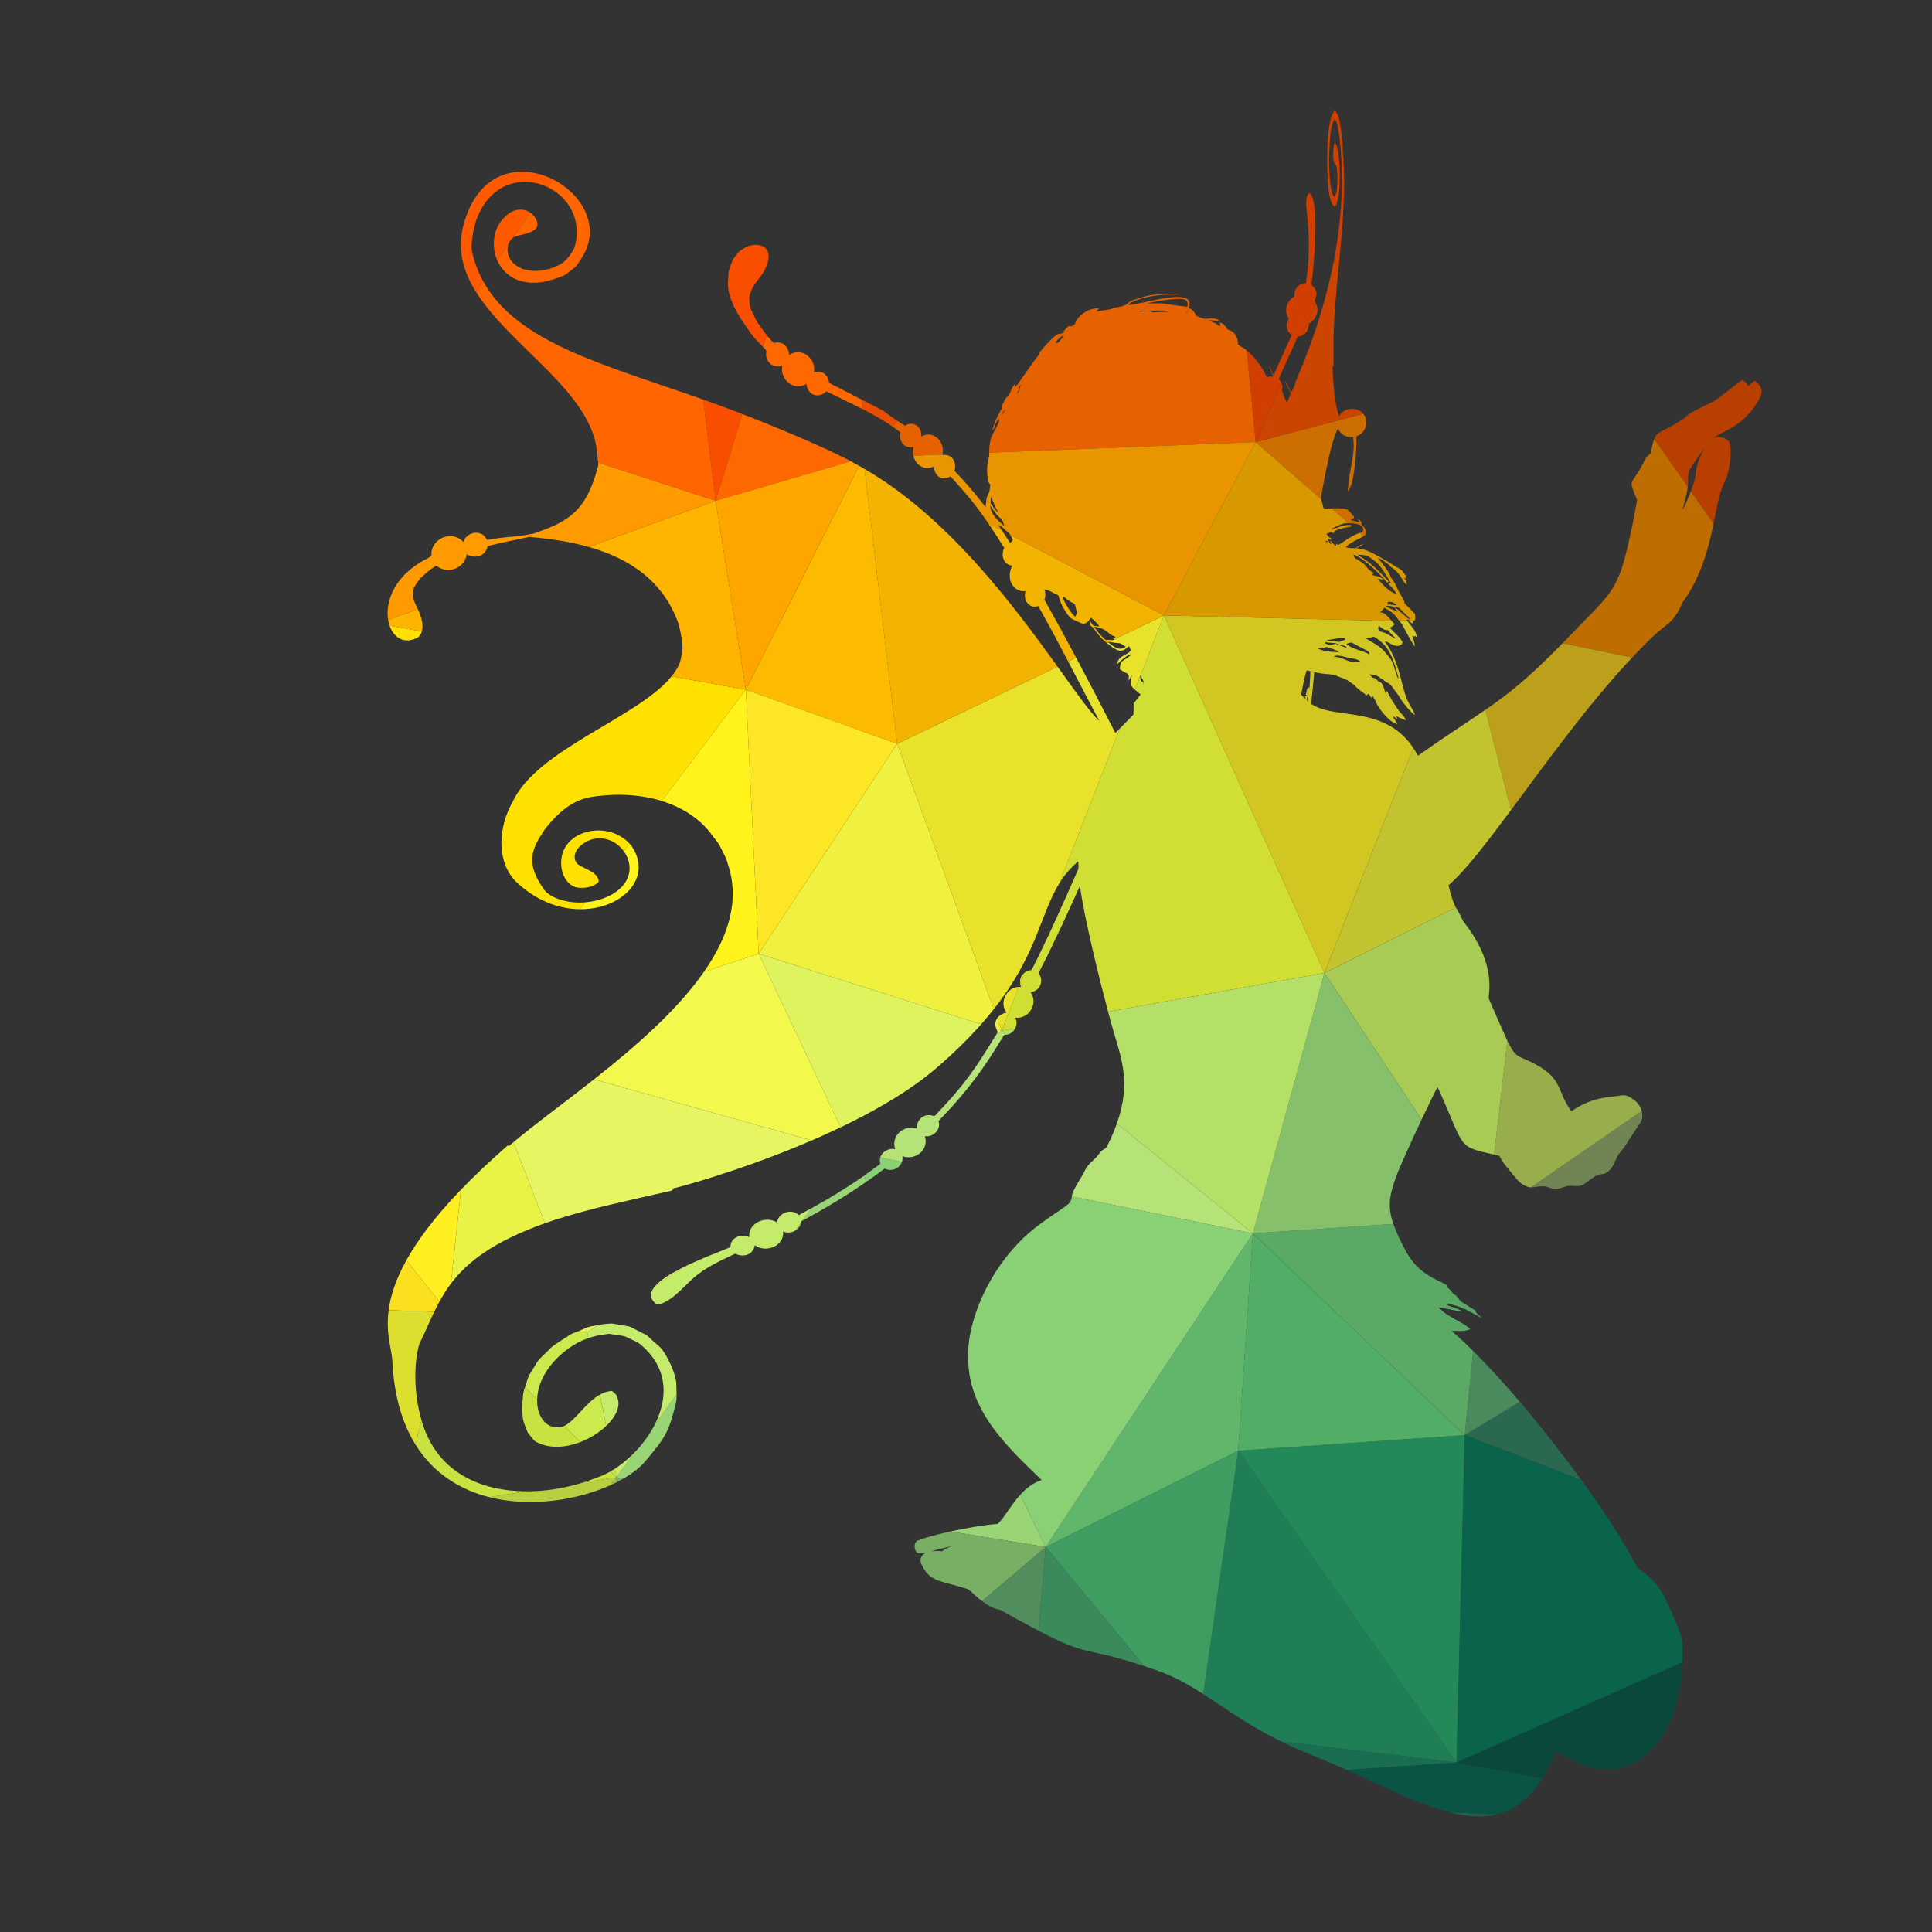 <?xml version="1.0" encoding="UTF-8"?>
<svg version="1.1" viewBox="0 0 800 800" xmlns="http://www.w3.org/2000/svg">
<rect x="0" y="0" width="800" height="800" fill="#333333" stroke="none"/>
<defs>
<clipPath id="a">
<path d="m0 600h600v-600h-600z"/>
</clipPath>
</defs>
<g transform="matrix(1.333 0 0 -1.333 0 800)">
<g clip-path="url(#a)">
<g transform="translate(418.3 50.354)">
<path d="m0 0c2.438-1.088 5.333-2.403 8.844-4.03 8.712-4.084 16.407-7.406 23.229-9.128l14.469-0.697c5.459 1.282 10.173 4.762 14.272 11.25l-26.684 4.923z" fill="#0a5445"/>
</g>
<g transform="translate(464.85 36.499)">
<path d="M 0,0 -14.469,0.697 C -9.132,-0.65 -4.331,-1.017 0,0" fill="#24604e"/>
</g>
<g transform="translate(524.73 454)">
<path d="m0 0c1.376 2.384 3.077 4.621 4.71 6.825-3.306-5.974-2.272-7.473-3.155-10.26-0.192-0.635-0.586-1.774-1.055-3.022l7.054-10.064c0.805 3.93 1.382 7.317 2.169 9.702 0.604 2.171 1.869 4.123 2.383 6.339 0.542 2.226 1.56 8.659-0.268 10.002-1.186 0.838-2.903 1.214-4.28 0.582 3.048 2.259 9.342 3.541 14.024 11.775 1.416 2.283 1.27 4.375-1.286 5.953-0.694-0.476-1.337-1.013-1.952-1.617-0.365 0.8-1.075 1.254-1.69 1.946-1.493-0.705-7.457-5.918-9.308-6.802-7.525-3.658-7.055-3.49-8.912-5.135-6.634-4.539-8.19-3.656-9.3-6.469l10.415-14.855c0.267 2.274-0.128 2.894 0.451 5.1" fill="#b93f00"/>
</g>
<g transform="translate(513.88 402.84)">
<path d="m0 0c3.782 3.642 5.93 3.552 8.75 10.114 5.882 8.106 8.165 17.25 9.657 24.53l-7.053 10.064c-0.886-2.358-2.037-5.109-2.593-5.61 0.163 0.61 0.336 1.226 0.51 1.819 0.69 2.421 0.996 3.996 1.131 5.147l-10.415 14.856c-0.378-0.956-0.705-2.338-1.162-4.507-1.152-0.784-1.778-2.004-2.377-3.19-3.647-7.137-4.738-4.083-1.785-11.16-0.447-3.294-3.468-18.623-5.421-23.065-2.757-6.897-6.024-9.297-14.886-18.556-0.985-1.03-1.932-2.01-2.846-2.946l21.603-4.449c2.28 2.428 4.579 4.757 6.887 6.953" fill="#be6e00"/>
</g>
<g transform="translate(479.42 231.64)">
<path d="m0 0c1.163 0.062 2.193-0.709 3.362-0.793 1.774-0.207 3.328 0.989 5.058 0.956 1.376-0.04 2.891-0.358 4.15 0.464 1.813 1.181 3.463 2.994 5.729 3.172 2.025 0.191 3.346 2.305 4.099 4.19 1.254 3.127 0.785 0.872 4.527 6.909 2.646 4.257 3.244 4.526 3.709 6.003 0.19 0.808 0.158 1.658-0.063 2.482l-34.434-23.711c1.295-0.035 2.569 0.42 3.863 0.328" fill="#708454"/>
</g>
<g transform="translate(455 154.36)">
<path d="m0 0 36.22-13.943c-5.151 7.049-11.858 15.773-19.102 24.282z" fill="#2a6850"/>
</g>
<g transform="translate(460.16 190.64)">
<path d="m0 0c-0.288 0.545-0.436 0.854-1.334 1.53l-0.064-0.642c0.452-0.274 0.916-0.568 1.398-0.888" fill="#4a8a5c"/>
</g>
<g transform="translate(472.12 164.69)">
<path d="m0 0c-4.693 5.514-9.611 10.935-14.476 15.752l-2.642-26.091z" fill="#4a8a5c"/>
</g>
<g transform="translate(465.78 241.1)">
<path d="m0 0c0.716-1.616 1.868-2.976 2.975-4.296 1.903-2.266 3.347-4.822 6.384-5.465 0.139-0.016 0.278-0.023 0.416-0.027l34.435 23.711c-0.351 1.309-1.181 2.549-2.376 3.442-2.842 2.11-3.212 1.394-6.49 1.074-4.369-0.425-8.296-1.342-12.99-4.576-5.112 6.921-2.013 10.83-14.589 16.224-2.452 1.049-3.252 1.42-5.297 5.655l-4.126-35.358c0.523-0.12 1.073-0.246 1.658-0.384" fill="#98ae4c"/>
</g>
<g transform="translate(479.12 47.749)">
<path d="m0 0c1.492 2.363 2.905 5.12 4.241 8.32 6.333-3.832 13.226-6.965 20.408-5.017 8.403 2.282 17.767 11.513 18.808 31.886 0.016 0.302 0.029 0.592 0.043 0.874l-70.184-31.139z" fill="#0a483c"/>
</g>
<g transform="translate(452.43 52.673)">
<path d="m0 0 70.184 31.14c0.364 7.94-0.402 8.597-3.401 15.534-2.404 5.566-4.139 9.28-8.793 12.447-3.038 2.07-0.621 0.805-10.708 16.425-1.684 2.61-4.66 6.937-8.499 12.193l-36.219 13.944z" fill="#0a634b"/>
</g>
<g transform="translate(506.99 395.89)">
<path d="m0 0-21.604 4.448c-10.532-10.787-16.516-15.556-23.994-20.703l8.001-31.089c10.859 14.618 23.904 32.77 37.597 47.344" fill="#bca01c"/>
</g>
<g transform="translate(397.86 59.253)">
<path d="m0 0c0.301-0.145 0.6-0.292 0.904-0.436 6.806-3.297 8.195-3.4 19.542-8.462l34.13 2.318z" fill="#196d51"/>
</g>
<g transform="translate(441.61 252.37)">
<path d="m0 0c2.305 4.896 4.345 9.085 4.952 10.118 8.807-19.332 5.746-18.297 17.564-21.004l4.126 35.359c-0.876 1.816-1.982 4.342-3.542 7.938-2.428 5.616-2.372 5.001-2.199 6.422 1.494 12.341-7.647 21.918-8.195 23.172-0.912 2.09-1.495 2.852-2.055 3.862l-40.84-20.327z" fill="#a7cb55"/>
</g>
<g transform="translate(410.39 445.09)">
<path d="m0 0c-0.114 0.696 0.074 1.273 0.532 3.731 0.766 4.095 2.668 14.601 4.733 18.248 0.665-1.84 2.713-3.004 4.67-2.635 0.856-5.617-1.494-10.982-1.611-16.833 1.997 1.55 2.758 13.135 2.635 17.012 2.495 0.811 3.91 3.955 2.618 6.283-0.13 0.261-0.29 0.497-0.47 0.713l-33.444-8.792z" fill="#cd6f00"/>
</g>
<g transform="translate(419.64 437.03)">
<path d="m 0,0 0.168,-0.146 0.104,0.125 C 0.179,-0.011 0.091,-0.007 0,0" fill="#cd6f00"/>
</g>
<g transform="translate(423.14 436.55)">
<path d="m0 0c0.492-0.503 0.536-1.656-0.353-1.796-0.129-0.041-0.257-0.085-0.386-0.13l1.183-1.032c0.091 0.054 0.168 0.102 0.226 0.144 1.063 1.035 0.191 2.724-0.895 3.485-5e-3 0.213 0 0.414 0.017 0.598-0.408 0.84-0.732 0.89-1.124 0.969 0.212-0.308 0.375-0.549 0.453-0.672l-0.051-0.123c-0.894 0.056-1.712 0.442-2.64 0.571 0.409 0.235 0.717 0.453 1.057 0.71-0.039 0.162-0.066 0.285-0.111 0.459l0.079 0.017-0.102 0.078-0.016 0.045-0.034-0.012c-0.09 0.057-0.185 0.124-0.269 0.18-0.448 0.827-1.14 1.455-1.925 1.98l-0.178-0.034c-1.145 0.353-3.13 0.316-4.388 0.235l5.247-4.573c1.647-4e-3 3.731-0.321 4.21-1.099" fill="#cd6f00"/>
</g>
<g transform="translate(406.58 499.52)">
<path d="m0 0c0.265 0.263 4.115 2.694 2.156 6.483l-4.357-10.072c1.377 0.609 2.298 2.06 2.201 3.589" fill="#cb4500"/>
</g>
<g transform="translate(423.5 471.61)">
<path d="m0 0c-1.882 2.251-6.19 1.992-7.519-0.73-1.398 3.1-1.98 12.05-2.037 15.194 0.376 0.688 0.353 0.174 0.281 4.224-0.178 10.768 1.21 22.045 2.241 33.563l-2.197-5.079c-4.072-20.81-11.527-35.991-11.826-37.35-0.28-1.075-0.693-2.255-1.386-3.122-0.617 1.084-1.031 2.304-1.786 3.317l-0.117-0.067c0.565-1.236 1.342-2.395 1.795-3.659-0.263-0.939-0.732-1.768-1.151-2.719-0.823 1.063-1.081 2.405-1.617 3.625 0.248 0.814 0.182 1.681-0.15 2.445l-7.975-18.434z" fill="#cb4500"/>
</g>
<g transform="translate(384.64 149.51)">
<path d="m0 0-10.87-75.598c7.18-4.575 14.481-10.013 24.083-14.663l54.576-6.58z" fill="#207e56"/>
</g>
<g transform="translate(452.43 52.673)">
<path d="m0 0 2.564 101.68-70.353-4.842z" fill="#238959"/>
</g>
<g transform="translate(452.26 318.24)">
<path d="m0 0c-0.647 1.166-1.263 2.661-2.315 6.912 4.972 4.208 11.648 12.89 19.453 23.397l-8.001 31.088c-5.424-3.733-11.633-7.666-20.934-14.24-0.454 0.855-0.931 1.646-1.424 2.386l-27.62-69.87z" fill="#c1c32f"/>
</g>
<g transform="translate(398.03 481.25)">
<path d="m0 0c-0.184 0.424-0.448 0.816-0.791 1.147 1.847 4.448 4.012 8.806 5.885 13.23 0.447 0.02 0.869 0.128 1.256 0.3l4.357 10.072c-0.121 0.236-0.264 0.476-0.433 0.722 0.315 0.839 1.707 2.764-0.951 4.979 0.661 4.207 2.842 26.797-0.66 28.474-2.747-2.612 1.679-9.767-1.022-27.999-2.15 0.095-3.889-1.975-3.531-4.078-1.629-0.917-2.652-2.596-2.607-4.285-0.101-1.018 0.436-1.908 0.816-2.781-1.263-1.527-0.704-3.899 0.908-4.911-1.831-4.19-3.85-8.313-5.584-12.542-0.604 0.811-0.794 1.851-1.259 2.757l-0.128-0.055c0.38-1.119 0.75-2.127 1.28-3.077-0.654-0.039-1.352 0.027-2.002-0.218-2.052 4.292-4.627 6.948-6.285 8.303l2.775-28.471z" fill="#d03e00"/>
</g>
<g transform="translate(417.34 550.59)">
<path d="m0 0c-0.42 6.881-0.878 14.182-2.77 15.188-2.427-2.539-2.383-14.981-2.27-18.494 0.129-2.573 0.234-10.08 2.338-11.412 2.434 2.926 1.689 19.054-0.023 19.983-0.52-1.824-0.621-3.714-0.379-5.556 0.06-0.889 1.001-1.365 1.017-2.22 0.207-1.661 0.582-8.313-0.884-9.024-1.175 1.718-1.32 5.802-1.41 8.173l-0.022 5e-3c-0.106 2.988-0.179 13.623 1.645 15.872 1.052-1.147 1.03-2.893 1.342-4.348 1.911-14.149 0.688-27.992-1.656-39.972l2.197 5.079c0.788 8.809 1.367 17.758 0.875 26.726" fill="#d03e00"/>
</g>
<g transform="translate(407.07 391.67)">
<path d="m0 0c6e-3 -0.877-0.33-5.79-0.347-5.946 6e-3 0.346-0.016 0.643-0.039 0.984-1.017-0.391-0.615-1.499-1.062-2.282 0.129-0.151 0.223-0.257 0.43-0.476l-0.715-0.134 0.262-0.637c-0.604 0.021-0.918 0.833-1.404 1.224 0.219 1.265 1.28 6.691 1.718 7.531 0.403-0.079 0.794-0.173 1.157-0.264m-0.934-9.169c-0.565 0.135 5e-3 0.93-0.022 1.388 0.117-0.123-0.022 0.01 0.134-0.146-0.089-0.402-0.146-0.816-0.112-1.242m5.919 16.694c1.298-0.38 2.607-0.862 3.893-1.421-0.167-0.067-0.368-0.163-0.48-0.212-2.137 0.117-4.314 0.178-6.177 1.185 0.94 0.179 1.891 0.063 2.764 0.448m-0.279 1.51c1.319-0.425 2.169-0.056 3.456-0.48 0.862-0.287 1.757-0.583 2.674-0.773 0 0 0.375-0.364 0.672-0.648-3.525 1.095-2.938 1.605-4.503 1.146-0.868-0.252-0.936-0.252-2.568 0.369 0.088 0.129 0.213 0.308 0.269 0.386m6.152 0.867c-0.582-0.369-1.241-0.609-1.823-0.822-1.331 0.269-2.73 0.023-3.994 0.52 3.686 0.627 5.739 1.136 5.817 0.302m1.958-1.001c4.286-2.428 3.951-1.902 5.472-3.077 0-0.19 5e-3 -0.391 0.011-0.593-2.371 1.309-5.483 1.544-7.066 3.256 0.47 0.229 0.979 0.324 1.583 0.414m4.576 1.505c0.752-0.017 1.556 0 2.295 0.307 4.665-2.623 5.863-6.461 7.35-11.624 0.291-0.985 0.291-0.846 0.269-1.523-1.309 2.423-0.856 4.449-3.105 7.089h5e-3c-1.946 2.277-1.868 2.568-6.925 5.471zm3.861 3.754c0.828-0.728 1.655-1.556 2.792-1.421 0.771-0.996 1.739-1.825 2.612-2.685-1.611 0.626-2.966 1.823-4.71 2.192-0.918 0.168-1.047 1.175-0.694 1.914m-13.996-9.566c0.754 0.413 1.655 0.207 2.482 0.084 4.056-1.108 4.459-0.605 5.88-1.796-5.124-0.213-3.032 0.677-8.362 1.712m-2.908-98.354 27.62 69.87c-9.051 13.546-24.457 8.623-31.762 13.737 0.325 3.178 0.728 6.568 0.985 9.868 1.543-0.358 2.847-0.559 4.094-0.631v-6e-3c0.739-0.052 1.489-0.145 2.16-0.235 0.626-0.32 1.298-0.56 1.948-0.795 3.009-1.073 1.923-0.95 4.419-2.439 0.016-0.128 0.021-0.134 0.034-0.246 1.175-1.12 2.348-1.851 3.552-2.876 0.24 0.197 0.408 0.326 0.665 0.515 0.325-0.498 0.604-0.896 0.928-1.343l0.342 0.65c0.24-0.454 0.492-0.917 0.812-1.343 0.155-1.332 4.284-7.172 6.925-7.396-0.548 0.973-1.186 1.555-1.393 2.428 0.682-0.503 1.101-0.699 1.393-0.851-0.168 0.348-0.253 0.526-0.436 0.908 1.544-0.806 2.248-1.064 3.026-1.316-0.481 1.31-1.314 1.868-2.109 2.848-0.923 1.416-1.975 2.786-2.752 4.308-0.482 0.76-0.498 1.42-1.354 2.103 0.101-0.873 0.157-1.08 0.245-1.769-1.05 2.222-0.732 4.024-2.696 4.689-0.414 0.459-0.884 1.119-1.622 1.002-0.039 0.061-0.045 0.066-0.079 0.117l0.012 0.011c-0.061 0.056-0.039 0.028-0.09 0.1l-0.011-0.01c-0.318 0.279-0.614 0.537-0.945 0.81 1.27 0.118 2.423-0.363 3.194-0.805 0.107-0.375 0.548-0.436 0.839-0.643 0.594-0.252 0.968-0.896 1.634-1.085 1.119-0.291 2.517-2.982 3.514-4.017 0.156-0.622 2.584-4.067 4.978-6.115-0.386 1.763-1.343 2.551-1.931 3.989-2.265 3.916-2.438 12.542-7.388 18.942 0.648-0.033 1.241-0.368 1.811-0.699 2.541-1.471 3.872-0.152 3.681 0.582-0.95 1.728-2.673 2.808-3.848 4.364 0.581 0.34 1.007 0.638 1.409 1.124-0.226 0.218-0.528 0.582-0.877 0.999l-70.772 1.737z" fill="#d2c622"/>
</g>
<g transform="translate(437.7 407.1)">
<path d="m0 0c0.415-0.246 0.723-0.424 1.125-0.648 0.034 0.201 0.077 0.44 0.112 0.636l-1.236 0.031c0-7e-3 0-0.012-1e-3 -0.019" fill="#d2c622"/>
</g>
<g transform="translate(435.74 405.96)">
<path d="m0 0c0-0.415 3.272-6.025 3.692-6.646 0.062 1.444-0.414 2.182-0.749 3.407 0.313-0.168 0.463-0.252 0.66-0.352l0.201 0.301 0.509-0.464c6e-3 1.097-0.397 1.628-0.985 2.635l-0.117 0.011c-0.439 0.854-1.098 1.534-1.663 2.277l-2.521 0.062c0.275-0.353 0.593-0.758 0.973-1.231" fill="#d2c622"/>
</g>
<g transform="translate(384.64 149.51)">
<path d="m0 0 70.353 4.842-65.795 62.662z" fill="#52ae66"/>
</g>
<g transform="translate(455 154.36)">
<path d="m0 0 2.642 26.091c-2.25 2.226-4.489 4.325-6.688 6.243 1.941 0.213 3.82-0.424 5.684 0.583-0.996 1.465-6.44 3.657-8.632 5.699-0.398 0.37-0.811 0.744-1.287 1.03 0.346-0.04 0.705-0.068 1.074-0.045 0.285-0.073 5.762-1.275 6.489-1.259-1.958 1.617-5.874 1.69-4.419 2.529 0.57-0.318 3.791-0.601 8.901-3.699l0.064 0.642c-0.132 0.1-0.281 0.208-0.451 0.327 0.034 0.134 0.078 0.325 0.112 0.459-0.693 0.369-1.263 0.75-1.935 1.197-2.663 1.796-2.395 1.119-3.727 2.909-0.38 0.503-0.413 0.571-0.973 0.929-1.275 0.817 0.057 0.279-2.383 2.36-0.022 0.157-0.084 0.459-0.118 0.627-0.336 0.191-0.754 0.425-1.124 0.615-0.033 0.022-0.151 0.079-0.19 0.101l0.012-0.011c-8.135 3.658-10.305 7.199-13.7 14.544-0.624 1.35-1.124 2.567-1.516 3.699l-43.63-2.908z" fill="#5aaa66"/>
</g>
<g transform="translate(389.2 217.02)">
<path d="m0 0 43.63 2.908c-1.836 5.301-1.258 8.665 0.665 14.193 0.908 2.646 4.784 11.183 8.11 18.25l-30.189 45.54z" fill="#86c06a"/>
</g>
<g transform="translate(411.76 432.15)">
<path d="m0 0c0.112-6e-3 0.46-0.039 0.745-0.061-0.123-0.124-0.241-0.247-0.342-0.358-0.156 0.156-0.33 0.324-0.514 0.503 0.089-0.067 0.055-0.044 0.111-0.084m19.177-13.04c0.18 0.196 0.258 0.268 0.448 0.453-7.055 7.479-8.05 6.92-9.577 8.24 1.085 0.034 2.137-0.095 3.133-0.391 3.166-2.266 3.389-2.014 7.104-8.369-0.258 0.067-0.431-0.118-0.772-0.28 1.008-1.001 2.037-1.907 2.484-3.155-2.551 0.929-4.017 2.775-5.868 4.783 1.146-0.196 1.437-0.235 1.974-0.308-1.107 0.996-1.856 0.974-3.524 1.421 0.157 0.425 0.202 0.582 0.258 0.783-2.405 1.181-1.757 2.418-4.684 3.861-0.351 0.212-0.72 0.447-1.09 0.693-0.157 0.352-0.307 0.705-0.448 1.052 3.094-0.94 8.61-6.226 10.562-8.783m0.068-6.814 0.023 0.638 0.189 0.28c0.962 0.117 1.896-0.258 2.596-1.046-0.929-0.158-1.835 0.475-2.808 0.128m3.591-0.962c1.074-0.963 1.991-2.103 3.144-3.01-5e-3 -0.257-0.011-0.492-0.022-0.716-0.839 1.141-1.466 1.253-2.864 2.607-0.884 0.85-1.114 0.94-1.667 1.181 0.491-0.649 0.491-0.644 1.017-1.315-0.279 0.117-3.591 1.516-3.793 1.784 0.962 0.139 1.891 0.151 2.681-0.419 0.514 0.105 0.967 0 1.504-0.112m-73.026-2.343 70.773-1.737c-1.048 1.25-2.526 2.974-3.711 2.643 0.543 0.43 0.951 0.967 1.422 1.482 3.048-1.841 2.872-1.814 4.711-4.184l2.52-0.062c-0.133 0.176-0.265 0.355-0.384 0.542 0 0 0.179-0.017 0.817-0.079-0.011-0.27-0.011-0.275-0.023-0.473l1.237-0.031c0.041 0.223 0.073 0.393 0.073 0.393l0.212-0.151 0.022-0.101 0.051 0.051 0.095-0.068-0.028 0.14c0.52 0.571 0.151 1.393 0.213 2.082-0.94 0.945-2.155 2.187-3.262 3.3-0.134 1.281-0.878 1.773-2.383 4.907-0.515 1.084-1.052 2.209-1.863 3.132-0.431 1.656-2.926 4.8-4.135 6.087 1.399-0.381 2.49-1.455 3.71-2.25l0.084-0.324c3.899-2.623 3.39-4.173 5.22-5.757 0.099 1.002-0.42 1.466-0.733 2.244 0.044 0 0.072 0 0.128-6e-3 0.185-0.156 0.38-0.325 0.62-0.532 0.045 1.311-1.974 3.453-3.11 3.715-1.196 0.845-8.804 5.539-10.517 5.511-0.592 0.24-1.241 0.184-1.834 0.246 0.319 0.677 1.236 0.817 1.834 1.286l-0.078 0.118c-0.8-0.335-1.521-0.76-2.148-1.253-1.774 0.039-0.788-0.09-3.033 0.257 0.485 1.077 4.314 2.763 5.514 3.475l-1.183 1.033c-2.437-0.86-4.553-2.432-6.674-3.797l-0.654 0.397-0.08-0.582c-0.749 0.336-1.23 1.047-1.733 1.645l-0.112-0.078c0.134-0.291 0.268-0.577 0.414-0.862l-0.257-0.202c-0.264 0.257-0.46 0.571-0.582 0.918h6e-3l-0.062 0.174-0.011-0.011-0.241 0.525-0.028 0.202c0.168-0.135 0.425-0.336 0.599-0.47l0.705 0.279c-0.689 0.431-1.376 0.856-1.595 1.617 0.828 0.157 1.584 0.973 2.037 0.044 0.185 0.303 0.347 0.582 0.536 0.806 1.523 0.772 3.239 1.053 4.874 1.332l0.265 0.322-0.168 0.147c-3.084 0.253-4.764-1.429-6.089-1.185 1.298 0.548 2.434 1.292 3.737 1.667 0.388 0.09 0.98 0.138 1.642 0.137l-5.247 4.573c-0.535-0.034-0.941-0.077-1.089-0.101-1.853-0.273-1.349 0.224-1.913 1.936-0.149 0.454-0.244 0.755-0.291 1.036l-20.337 17.727z" fill="#d89800"/>
</g>
<g transform="translate(316.49 293.6)">
<path d="m0 0c-3.942-0.163-6.197-5.073-3.802-8.039-1.032-0.11-2.246-0.705-2.939-1.72l1.413-3.879z" fill="#e8e22a"/>
</g>
<g transform="translate(316.9 294.64)">
<path d="M 0,0 1.301,3.329 C 0.309,2.541 -0.171,1.305 0,0" fill="#e8e22a"/>
</g>
<g transform="translate(346.48 372.46)">
<path d="m0 0c-3.899 7.588-7.96 15.449-12.191 23.397l-2.471-1.189c3.232-6.193 6.427-12.408 9.727-18.522-2.781 2.493-7.184 8.783-13.036 16.93l-49.814-23.966 30.025-82.44c13.503 17.111 14.431 29.554 20.333 39.072l18.784 48.076c-0.449-0.454-0.901-0.907-1.357-1.358" fill="#e8e22a"/>
</g>
<g transform="translate(346.26 401.37)">
<path d="m0 0c-0.195-0.028-0.391-0.036-0.588-0.036l-1.233-0.593c0.943 0 1.857-0.346 2.825-0.356 0.946 0.045 1.584-0.66 2.437-1.141-1.268-0.774-2.32-1.279-5.461 1.401l-0.438-0.211c0.599-0.497 1.262-0.999 2.011-1.515 2.243-1.521 3.225-1.006 4.9 0.537 0.219-0.52 0.465-0.95 0.588-1.443-2.081-1.913-3.648-1.343-4.473-4.374 0.974 0.951 3.405 3.312 4.763 3.345-2.509-2.556-3.585-1.387-3.728-4.71 0.745-0.52 1.496-0.985 2.341-1.354 0.101-0.168 0.359-0.593 0.448-0.738-0.045-0.661-0.029-1.108-0.023-1.388 0.543 0.739 0.537 1.253 0.974 1.616-0.652-2.77-0.399-3.353 0.952-4.509l1.617 4.14c-5e-3 0.104-7e-3 0.207-7e-3 0.309 0.029-0.038 0.055-0.075 0.083-0.113l7.325 18.748-15.516-7.466c0.054-0.039 0.11-0.081 0.203-0.149" fill="#e8e22a"/>
</g>
<g transform="translate(324.83 119.61)">
<path d="m0 0 30.552-36.993c1.07-0.354 2.203-0.736 3.414-1.156 5.382-1.785 10.153-4.469 14.977-7.541l10.87 75.597z" fill="#3f9d61"/>
</g>
<g transform="translate(312.68 278.74)">
<path d="m0 0c1.163 0.151 2.14 0.949 2.669 1.977l-4.19-0.751z" fill="#b4e068"/>
</g>
<g transform="translate(411.42 297.91)">
<path d="m0 0-67.206-12.028c0.748-2.816 1.304-4.813 1.522-5.521 2.464-8.705 5.769-16.31 1.193-29.244l42.275-34.098z" fill="#b4e068"/>
</g>
<g transform="translate(361.57 408.99)">
<path d="m0 0-7.325-18.748c0.62-0.834 1.105-1.558 1.047-2.869-0.068 0.375-0.113 0.654-0.156 0.939-0.213 0-0.191 0-0.381 6e-3 -0.436 0.488-0.559 1.116-0.586 1.729l-1.617-4.141c0.457-0.393 1.039-0.851 1.755-1.481-2.852-4.079-1.958-1.124-2.22-6.244-1.455-1.488-2.849-2.933-4.257-4.358l-18.784-48.076c1.526 2.463 3.385 4.728 5.882 6.831 0.062-0.963 0.275-1.986-0.169-2.87-4.578-10.338-9.187-20.85-14.317-30.887-0.906-0.074-1.664-0.384-2.249-0.848l-1.301-3.329c0.047-0.35 0.134-0.706 0.279-1.059-0.235 0.023-0.463 0.026-0.686 0.016l-5.328-13.637 4.189 0.751c0.52 1.009 0.61 2.239 0.014 3.294 4.533-0.437 7.172 4.67 4.772 7.904 3.326 0.588 4.109 3.966 2.461 5.935 4.601 8.872 8.716 17.891 12.871 27.117 1.346-10.149 6.18-29.436 8.745-39.084l67.206 12.028z" fill="#d1df35"/>
</g>
<g transform="translate(267.61 476.05)">
<path d="m0 0 0.086-2.854c3.268-1.659 6.486-3.436 9.505-5.52l1.6 1.715c-6.451 4.247-0.696 1.283-11.191 6.659" fill="#e94d00"/>
</g>
<g transform="translate(324.83 119.61)">
<path d="m0 0 59.813 29.907 4.558 67.504z" fill="#60b66a"/>
</g>
<g transform="translate(389.2 217.02)">
<path d="m0 0-56.283 11.462c0-8e-3 -3e-3 -0.016-3e-3 -0.023-0.012-2.607-2.172-2.842-10.418-8.984-11.711-8.705-19.985-23.642-21.565-36.475-2.047-18.724 9.653-30.181 22.645-42.583-2.738-0.917-4.887-2.655-6.672-4.618l7.925-16.19z" fill="#8ad074"/>
</g>
<g transform="translate(273.48 238.65)">
<path d="m0 0c-1.628-1.259-3.326-2.506-5.094-3.744l0.866-1.77c1.902 1.319 3.756 2.657 5.559 4.015 2.3-1.082 4.654 0.103 5.354 2.073l-6.721 1.369c-0.191-0.605-0.201-1.27 0.036-1.943" fill="#8ad074"/>
</g>
<g transform="translate(369.12 503.3)">
<path d="m0 0c-0.033-0.022-0.073-0.044-0.105-0.066-0.051 0.335 0.021 0.648 0.127 0.973-0.016-0.52-0.016-0.717-0.022-0.907m-0.291 1.55c-0.296 0.05-4.09 0.52-4.509 0.553h-5e-3c-3.497 0.806-4.28 0.381-7.944 0.539 1.56 0.391 10.103 2.029 11.892 1.062 0.717-0.392 0.762-1.36 0.566-2.154m-0.15-1.835c-0.135 0.095-0.27 0.196-0.392 0.308 0.207-0.067 0.413-0.118 0.614-0.157-0.078-0.056-0.161-0.112-0.222-0.151m-10.653 0.112c-0.385 0.302-0.805 0.453-1.23 0.509 2.696-0.045 3.983 0.538 7.759-1.013-1.639 0.638-2.037 0.772-6.529 0.504m-4.351 0.162c0.223 0.112 0.447 0.213 0.654 0.302 0.542 0.05 1.091 0.056 1.628 0.056-0.773-0.067-1.533-0.285-2.282-0.358m-25.007-9.638c-0.238 5e-3 -0.643 5e-3 -0.923 0.011 0.791 0.979 1.668 1.935 2.828 2.31-0.725-0.856-1.242-1.6-1.905-2.321m-11.798-14.226c-0.098 0.106-0.269 0.29-0.375 0.413 0.271 0.419 0.587 0.772 0.942 1.041-0.212-0.269-0.366-0.471-0.55-0.717 0.039-0.246 0.039-0.47-0.017-0.737m-0.996-1.539c0.096 0.235 0.193 0.464 0.294 0.676 0.219 0.241 0.439 0.476 0.663 0.706-0.177-0.588-0.596-1.063-0.957-1.382m-4.842-6.78c0.269 0.799 0.89 1.437 1.474 1.884-0.464-0.681-0.99-1.319-1.474-1.884m76.25 20.185c-0.891 0.728-1.519 1.08-1.653 1.106-0.392 0.263-0.75 0.498-1.069 0.778 0.084 1.846-0.979 4.022-2.931 4.509-0.084 0.044-0.398 0.224-0.476 0.268-0.206 0.727-0.822 1.142-1.308 1.65l5e-3 0.017-0.045 0.022-0.073 0.073-0.01-0.039c-0.425 0.19-0.689 0.235-0.974 0.297 0.498-0.616 0.504-1.242-0.224-1.013l-0.324 0.258-0.012 0.089c-0.872 0.739-1.896 0.817-2.853 1.236 1.159 0.274 2.237-0.05 3.794-0.172-1.533 1.202-2.866 0.827-4.845 0.715-0.951 0.201-1.847 0.644-2.764 1.012-0.314 1.091-1.158 1.981-2.277 2.384 2.719 7.11-14.634 0.934-18.735 0.956 0.588 1.186 6.926 3.245 12.766 3.19 0.84-6e-3 1.712-0.012 2.568 0.049l-5e-3 0.14c-8.929 0.213-9.891-0.716-14.446-2.081-0.939-0.447-0.894-1.449-3.993-1.969-0.772-0.128-1.572-0.263-2.286-0.643-1.225-0.168-2.428-0.397-3.646-0.583-0.303-0.027-0.575-0.15-0.837-0.273 0.273 0.581 0.519 0.862 0.813 1.164-5.155-0.101-7.454-4.028-7.502-4.94-0.38-0.163-0.69-0.448-1.015-0.711-0.182 0.017-0.623 0.073-0.917 0.101-0.574-0.464-1.074-0.951-1.628-1.611 0.04-0.157 0.079-0.291 0.123-0.448-0.246-0.067-0.482-0.157-0.71-0.28-1.106-0.044-1.712 0.084-5.88-4.654-0.501-0.571-1.021-1.158-1.214-1.924-1.454-1.791-6.693-9.32-6.761-9.443-0.238-0.184-0.49-0.382-0.738-0.588 0.079 0.65 0.053 0.453 0.109 0.867-0.493-0.441-0.822-0.806-1.326-2.047l0.03-0.168c-0.285-0.47-0.553-0.929-0.837-1.388-0.636-0.553-1.151-1.331-1.571-2.371-0.444-0.448-0.483-1.074-0.43-1.533-0.188-0.28-2.739-5.024-2.826-6.703l0.135-0.032c0.587 1.185 0.836 2.662 1.882 3.535-0.011-0.291-0.027-0.716-0.041-0.951-1.463-3.737-3.012-3.979-3.042-9.61l82.774 3.288z" fill="#e66200"/>
</g>
<g transform="translate(286.23 464.53)">
<path d="m0 0c0.034 3.96-3.356 4.727-5.074 3.339-0.929 0.592-1.703 1.093-2.355 1.521l-1.6-1.714c0.86-0.595 1.707-1.211 2.531-1.859-0.621-2.294 0.836-5.209 4.061-4.51-0.258-0.916-0.263-1.849-0.068-2.713l9.065 0.36c0.844 4.193-3.09 7.726-6.56 5.576" fill="#e66200"/>
</g>
<g transform="translate(307.6 443.15)">
<path d="m0 0c0.998-1.51 1.979-3.155 3.526-4.251 0.449-0.879 0.396-0.571 0.821-2.071-2.009 1.5-4.353 3.827-4.347 6.322m0.347 2.741c0.506-1.779 1.365-3.445 2.136-5.051-0.987 0.789-1.586 1.963-2.361 2.947 0.02 0.706-0.03 1.449 0.225 2.104m2.123-8.771c1.104-0.387 1.854-1.405 2.791-2.081 0.376-0.265 0.663-0.608 0.91-0.986l47.801-25.066 28.482 53.832-82.774-3.288c-3e-3 -0.355 2e-3 -0.731 0.011-1.131-1.13-3.921-0.463-6.266-0.477-6.764 0.257-0.721 0.145-1.527 0.811-1.974-0.05-0.705-0.172-1.421-0.26-2.126-1.206-2.585-0.845-2.261-1.228-4.884-3.041 3.995-6.287 7.787-9.65 11.268 0.811 2.309-0.585 5.431-3.737 4.849 0.014 0.063 0.024 0.125 0.037 0.187l-9.065-0.361c0.624-2.776 3.327-4.841 6.441-3.34-0.07-2.186 1.809-4.933 5.113-3.093 4.3-4.822 7.155-7.863 11.717-14.554l4.235-2.221c-0.371 0.558-0.754 1.131-1.158 1.733" fill="#e99500"/>
</g>
<g transform="translate(346.93 251.12)">
<path d="m0 0c-0.744-2.1-1.694-4.341-2.89-6.749-0.799-1.621-1.06-0.536-2.817-2.864-1.222-1.711-3.217-2.809-4.14-4.8-0.724-1.795-3.816-5.924-4.161-8.223l56.283-11.462z" fill="#b5e377"/>
</g>
<g transform="translate(309.27 278.44)">
<path d="m0 0c-6.229-10.064-9.48-15.178-19.017-25.03-3.152 1.275-5.681-1.141-5.421-3.849-3.412 1.365-8.284-1.767-6.731-6.422-1.931 0.549-4.094-0.735-4.661-2.543l6.722-1.369c0.196 0.556 0.262 1.173 0.158 1.82 3.598-1.549 8.404 1.662 6.982 6.187 2.574-0.486 5.176 2.137 4.218 4.677 12.588 12.956 16.685 21.068 20.483 26.813 0.23-0.019 0.455-0.012 0.674 0.017l-1.52 1.225z" fill="#b5e377"/>
</g>
<g transform="translate(322.59 93.595)">
<path d="m0 0c16.291-8.498 13.39-4.566 32.792-10.981l-30.552 36.993z" fill="#3a8a5c"/>
</g>
<g transform="translate(328.5 393.08)">
<path d="m0 0c-13.23 18.419-33.871 46.337-59.938 61.395l10.124-85.361z" fill="#f2b400"/>
</g>
<g transform="translate(332.15 413.49)">
<path d="m0 0c0.562-0.425 1.317-0.615 1.776-1.13 0.251-0.878 0.437-1.768 0.649-2.668-0.154-0.33-0.428-0.901-0.611-1.147-1.271 1.264-2.354 2.842-3.506 5.096-0.071 0.42-0.202 0.834-0.395 1.269 0.806-0.257 1.346-1.011 2.087-1.42m-7.726 0.392c0.409 1.063 0.411 2.226 6e-3 3.211 1.591-0.235 2.857-1.298 4.338-1.869 0.073-0.291 0.02-0.089 0.096-0.38v5e-3c0.659-2.567 2.894-6.461 4.435-7.099h-3e-3c1.151-0.503 2.048-1.046 3.13-1.376l-0.066-0.084 0.182 0.039 0.028-5e-3 0.016 0.016c0.965 0.235 1.77 0.94 2.275 1.998 0.584-0.532 1.211-1.113 1.834-1.723 0.293-0.33 0.571-0.688 0.84-1.03-0.605 0.04-1.242 0.056-1.838 0.207-0.459 0.397-0.747 0.957-1.058 1.46l-0.131-0.044c0.071-0.65 0.118-1.041 0.148-1.321 0.688-0.397 1.102-0.962 1.586-1.638 0.941-1.325 2.036-2.552 3.555-3.812l0.439 0.211c-0.035 0.029-0.068 0.057-0.103 0.087 0.101 8e-3 0.201 9e-3 0.301 9e-3l1.234 0.593c-0.728 2e-3 -1.461 0.141-2.201-9e-3 -1.544 1.376-2.73 2.73-3.617 4.128 1.622-0.156 2.962-0.654 3.986-1.476 0.283-0.28 1.388-1.169 1.992-1.36l0.019-0.016 0.165 0.045c0.172-0.169 0.347-0.336 0.532-0.516-0.322-0.178-0.498-0.285-0.733-0.43 0.114-0.086 0.174-0.13 0.241-0.181l15.517 7.466-47.801 25.066c0.337-0.516 0.596-1.097 0.88-1.65-0.26-0.279-0.427-0.481-0.663-0.75-0.062-0.033-0.155-0.089-0.232-0.128-0.806 1.259-1.627 2.509-2.528 3.861l-4.234 2.221c1.445-2.119 3.059-4.601 4.947-7.626-1.269-2.965 0.187-5.315 2.534-5.55-2.098-3.648-3e-3 -8.375 4.128-7.899-1.025-2.954 1.397-5.639 3.894-4.61 3.22-5.661 6.286-11.448 9.315-17.253l2.471 1.189c-3.188 5.985-6.471 12.02-9.856 18.023" fill="#f2b400"/>
</g>
<g transform="translate(309.75 283.84)">
<path d="m0 0c-0.573-0.841-0.789-1.969-0.25-3.352l1.663-0.527z" fill="#f0f03e"/>
</g>
<g transform="translate(235.68 303.89)">
<path d="m0 0 69.108-21.906c1.418 1.601 2.722 3.165 3.926 4.691l-30.025 82.441z" fill="#f0f03e"/>
</g>
<g transform="translate(316.91 135.8)">
<path d="m0 0c-3.008-3.306-4.984-7.254-7.006-9.017-4.918-0.422-10.213-1.366-14.692-2.363l29.623-4.811z" fill="#99d575"/>
</g>
<g transform="translate(248.88 220.47)">
<path d="m0 0-1.898-2.622c0.967 0.553 1.709 1.47 1.898 2.622" fill="#99d575"/>
</g>
<g transform="translate(252.01 224.79)">
<path d="M 0,0 -2.775,-3.834 C 4.336,-0.037 11.042,4.042 17.24,8.341 L 16.374,10.11 C 11.507,6.702 6.091,3.357 0,0" fill="#99d575"/>
</g>
<g transform="translate(193.74 140.9)">
<path d="m0 0c2.927 1.701 5.282 3.581 6.851 5.511 6.301 7.378 7.205 9.174 9.292 17.604 0.276 0.981 0.314 1.988 0.293 2.996l-6.743-9.314c-1.617-3.212-3.841-6.207-6.35-8.772l-5.551-7.667z" fill="#99d575"/>
</g>
<g transform="translate(305.04 102.79)">
<path d="m0 0c1.619-1.235 3.557-2.383 5.679-2.73 4.87-2.729 8.725-4.829 11.868-6.468l2.24 26.011z" fill="#518d5d"/>
</g>
<g transform="translate(292.55 118.22)">
<path d="m0 0c-1.083 0.313-2.179 0.023-3.25 0.068 0.305 0.1 6.159 1.577 6.689 1.677-1.26-0.379-2.429-0.973-3.439-1.745m2.658 6.201c-4.584-1.018-8.311-2.093-9.894-2.721-1.596-0.481-1.438-2.664-0.568-3.804 0.615-0.531 2.171-0.079 2.806 0.022-1.441-1.052-2.02-2.103-1.292-3.715 2.548-5.649 5.893-4.912 14.275-7.675 0.679-0.197 2.297-2.044 4.509-3.731l19.787 16.814z" fill="#79af65"/>
</g>
<g transform="translate(191.75 139.81)">
<path d="m0 0c0.69 0.352 1.357 0.715 1.995 1.086l-2.208 0.358z" fill="#79af65"/>
</g>
<g transform="translate(248.11 222.69)">
<path d="m0 0c-2.102 2.182-6.389 0.801-6.711-2.266-3.689 2.227-9.135-0.279-8.637-4.598-2.419 1.153-5.932 0.011-5.857-3.088-3.088-1.312-9.663-3.721-15.251-6.553l-8.177-5.572c-1.681-1.959-1.859-3.919 0.603-5.709 4 0.375 8.238 5.487 11.328 8.246 3.793 3.356 8.52 5.448 12.976 7.558 1.903-0.997 5.413-0.924 6.09 2.629 3.527-2.568 9.238-0.185 8.785 4.251 1.208-0.524 2.616-0.371 3.727 0.264l1.898 2.622c0.017 0.106 0.032 0.211 0.039 0.32 0.106 0.056 0.209 0.113 0.314 0.168l2.775 3.834c-1.271-0.701-2.57-1.403-3.902-2.106" fill="#c5eb6b"/>
</g>
<g transform="translate(197.08 148.92)">
<path d="m0 0c-1.914-1.956-3.99-3.659-6.087-5.018l0.536-2.649z" fill="#c5eb6b"/>
</g>
<g transform="translate(191.76 166)">
<path d="m0 0c-0.124 0.984-1.001 1.483-1.704 2.092-1.349-0.113-2.576-0.549-3.715-1.182l1.967-9.715c2.989 2.852 4.572 6.151 3.452 8.805" fill="#c5eb6b"/>
</g>
<g transform="translate(210.11 169.63)">
<path d="m0 0c0.134 3.468-3.248 10.617-5.603 12.52-5.421 4.642-1.714 2.165-6.937 4.934-3.202 1.454-0.19 0.649-7.09 1.891-0.648 0.137-2.748-0.091-4.671-0.408l-3.385-2.308 0.359-1.774c1.119 0.386 2.311 0.7 3.554 0.897 4.045 0.639 1.774 0.492 6.153-0.055 1.861-0.235 1.654-0.307 3.886-1.371 2.065-0.978 2.059-0.924 3.597-2.354 7.724-7.198 7.36-16.175 3.466-23.908l6.743 9.315c-0.018 0.879-0.082 1.759-0.072 2.621" fill="#c5eb6b"/>
</g>
<g transform="translate(278.69 369.11)">
<path d="m0 0-10.124 85.36c-0.565 0.327-1.133 0.647-1.703 0.961l-35.17-69.517z" fill="#fdbb00"/>
</g>
<g transform="translate(309.5 280.49)">
<path d="m0 0c0.118-0.302 0.271-0.615 0.465-0.941-0.234-0.379-0.462-0.748-0.689-1.113l1.887 1.527z" fill="#dff35f"/>
</g>
<g transform="translate(261.14 249.97)">
<path d="m0 0c11.053 5.291 21.8 11.534 29.894 18.537 5.516 4.772 10.025 9.254 13.755 13.471l-69.108 21.906z" fill="#dff35f"/>
</g>
<g transform="translate(230.6 471.54)">
<path d="m0 0c-0.567 0.221-1.098 0.425-1.584 0.61-3.548 1.358-7.073 2.638-10.554 3.869l3.83-31.423z" fill="#f94d00"/>
</g>
<g transform="translate(235.28 500.02)">
<path d="m0 0c-0.715 1.103-1.163 2.366-1.773 3.535-0.719 1.259-0.649 2.792-0.788 4.19 1.023 4.834 3.888 5.774 5.355 9.768 2.311 5.46-1.538 7.406-5.23 6.277-1.049-0.167-1.872-0.879-2.735-1.405-0.84-0.503-1.281-1.42-1.891-2.12-0.836-0.922-1.057-2.182-1.508-3.278-0.576-1.32-0.408-2.786-0.543-4.162-0.71-6.076 5.833-14.41 6.708-15.692 1.15-1.771 2.686-3.235 4.155-4.762l1.131 3.667c-1.017 1.298-1.93 2.682-2.881 3.982" fill="#f94d00"/>
</g>
<g transform="translate(264.31 456.86)">
<path d="m0 0c-8.828 4.721-25.389 11.457-33.702 14.681l-8.308-26.945z" fill="#fe6800"/>
</g>
<g transform="translate(257.58 481.2)">
<path d="m0 0c-0.422 2.691-2.234 4.056-4.752 3.328 0.783 4.425-4.03 7.938-7.672 5.309-0.136 2.876-2.451 4.531-4.75 3.743-0.829 0.741-1.561 1.577-2.247 2.452l-1.131-3.667c0.263-0.273 0.524-0.548 0.78-0.827 0.534-0.425 0.081-1.181 0.179-1.801 0.226-1.948 1.863-4.19 5.043-3.178-0.918-4.168 3.49-8.168 7.489-5.639 0.132-2.769 3.031-5.146 6.236-2.338 3.567-1.823 7.285-3.533 10.942-5.388l-0.086 2.854c-2.388 1.224-5.621 2.88-10.031 5.152" fill="#fe6800"/>
</g>
<g transform="translate(231.69 385.92)">
<path d="m0 0 35.17 69.517c-0.216 0.119-0.431 0.242-0.648 0.36-0.584 0.34-1.226 0.695-1.911 1.061l-42.01-12.264z" fill="#ffa500"/>
</g>
<g transform="translate(235.68 303.89)">
<path d="m0 0 43.009 65.226-46.997 16.803z" fill="#fce626"/>
</g>
<g transform="translate(218.47 476.02)">
<path d="m0 0c-30.656 10.827-57.937 17.634-68.409 36.823l-2.252-3.277c10.802-17.407 36.799-31.58 37.759-50.908 0.052-1.032 0.182-1.682 0.247-2.22l36.485-11.841z" fill="#ff6500"/>
</g>
<g transform="translate(159.94 526.61)">
<path d="m0 0c2.064 0.829 4.56 0.829 6.35 2.35 1.378 1.22 0.446 3.774-1.609 5.157l-5.422-7.891c0.212 0.16 0.439 0.291 0.681 0.384" fill="#ff6500"/>
</g>
<g transform="translate(178.44 523.22)">
<path d="m0 0c-0.232-0.414-2.04-4.442-5.463-5.667-3.967-2.019-10.288-2.467-13.628 0.984-1.729 1.739-2.004 4.049-1.41 5.781l-3.464-5.039c2.4-5.497 8.842-9.36 19.434-5.211 2.254 0.884 1.915 0.973 3.566 2.17 2.053 1.499 1.677 1.522 2.933 3.346 6.675 9.73 0.514 20.25-8.65 24.844l-1.652-2.404c6.392-3.056 10.893-10.125 8.334-18.804" fill="#ff6500"/>
</g>
<g transform="translate(218.72 298.33)">
<path d="m0 0c-8.441-12.151-21.662-23.58-34.198-33.464l67.632-18.97c2.987 1.288 5.998 2.65 8.985 4.08l-25.46 53.915z" fill="#f2f84c"/>
</g>
<g transform="translate(203.48 200.61)">
<path d="M 0,0 8.177,5.572 C 4.722,3.822 1.643,1.912 0,0" fill="#e7f563"/>
</g>
<g transform="translate(185.8 188.56)">
<path d="m0 0c-1.538-0.255-2.964-0.566-3.442-0.795-0.158-0.066-0.309-0.13-0.456-0.191l0.513-1.322z" fill="#e7f563"/>
</g>
<g transform="translate(159.5 245.35)">
<path d="m0 0 9.767-25.184c0.957 0.341 1.941 0.681 2.955 1.018 11.858 3.793 24.29 6.327 36.198 9.068 0.299 0.084 0.458 0.212 0.648 0.409-0.161 0.078-0.315 0.157-0.474 0.229 1.037 0.059 21.655 5.56 43.561 15.005l-67.633 18.97c-9.542-7.523-18.686-14.15-25.022-19.515" fill="#e7f563"/>
</g>
<g transform="translate(146.71 521.56)">
<path d="m0 0c-0.806 3.212 0.904 9.108 0.963 9.393 4.054 12.555 14.651 14.792 22.44 11.068l1.652 2.403c-9.907 4.968-23.325 3.008-27.827-14.372-1.946-7.514-0.027-14.213 3.869-20.491l2.252 3.276c-1.45 2.656-2.578 5.549-3.349 8.723" fill="#ff5a00"/>
</g>
<g transform="translate(159.25 526.22)">
<path d="m0 0 5.422 7.891c-2.174 1.465-5.609 1.619-8.897-2.506-2.633-3.274-3.079-8.253-1.299-12.332l3.463 5.039c0.273 0.795 0.728 1.467 1.311 1.908" fill="#ff5a00"/>
</g>
<g transform="translate(189.66 138.81)">
<path d="m0 0c0.719 0.324 1.415 0.658 2.088 1.002l-0.213 1.444z" fill="#a2ba4c"/>
</g>
<g transform="translate(174.84 335.33)">
<path d="m0 0c-1.645-4.789 0.64-11.06 5.605-10.976 2.056-0.034 4.163 0.419 5.561 1.923-0.254 2.732-3.362 3.508-6.1 5.137-1.883 1.062-2.342 4.458 1.705 6.97 4.594 2.831 9.567 0.907 12.159-2.649l1.779 2.355c-5.981 6.558-18.032 4.925-20.709-2.76" fill="#ffe100"/>
</g>
<g transform="translate(129.92 402.23)">
<path d="m0 0c0.555 0.498 0.91 1.1 1.114 1.768l-10.008 1.797c1.364-3.896 4.812-5.938 8.894-3.565" fill="#ffe100"/>
</g>
<g transform="translate(208.62 390.06)">
<path d="m0 0c-10.458-12.902-41.682-22.532-49.362-38.944-4.35-7.664-5.208-18.036 0.668-24.492 6.408-6.3 13.709-8.855 20.216-8.914l1.616 2.139c-6.103-0.48-11.354 1.728-12.87 4.122-5.642 8.079-3.894 12.146 0.252 18.417 5.658 7.351 10.296 9.399 14.388 10.187 8.437 1.31 15.876 0.68 22.032-1.235l26.132 34.578z" fill="#ffe100"/>
</g>
<g transform="translate(231.69 385.92)">
<path d="m0 0-26.132-34.577c7.071-2.198 12.447-6.095 15.684-10.703 0.834-1.141 1.863-2.177 2.455-3.462 0.818-1.736 1.909-3.38 2.345-5.277 3.917-11.372 0.19-22.756-7.324-33.571l16.96 5.561z" fill="#fff31b"/>
</g>
<g transform="translate(196.23 337.28)">
<path d="m0 0c-0.217 0.285-0.447 0.554-0.683 0.814l-1.779-2.355c3.01-4.13 2.802-10.46-4.964-14.095-2.367-1.059-4.764-1.611-7.043-1.79l-1.616-2.138c12.967-0.119 22.781 9.678 16.085 19.564" fill="#fff31b"/>
</g>
<g transform="translate(121.02 405.79)">
<path d="m0 0 10.008-1.797c0.629 2.065-0.21 4.755-1.228 6.919l-9.232-3.361c0.106-0.62 0.259-1.208 0.452-1.761" fill="#ffb500"/>
</g>
<g transform="translate(222.29 444.59)">
<path d="m0 0-39.381-14.339c12.756-3.618 23.193-10.615 27.905-23.967 1.731-7.194 1.351-7.843 0.397-11.955-0.589-1.47-1.474-2.888-2.594-4.271l23.072-4.142z" fill="#ffb500"/>
</g>
<g transform="translate(185.81 456.43)">
<path d="m0 0c0.058-0.478 0.062-0.867-0.091-1.354-3.697-13.751-9.009-16.906-20.022-20.688-7.157-1.365-6.979-0.648-14.332-1.969-0.513 0.62-0.895 1.432-1.692 1.779-2.154 1.208-5.046-0.112-5.737-2.406-3.55 4-10.327 0.974-9.899-4.252-0.465-0.43-1.063-0.738-1.642-1.039-9.9-5.116-12.788-13.288-11.826-18.953l9.231 3.361c-0.082 0.173-0.163 0.343-0.247 0.509-1.941 3.883-1.966 5.36 0.968 9.03 1.519 1.425 3.132 2.964 5.074 3.993 3.208-2.841 8.749-0.956 9.382 3.525 3.826-2.003 6.187 0.57 6.486 2.563 4.251 1.062 8.612 1.89 12.88 2.841 6.457-0.526 12.755-1.472 18.571-3.121l39.38 14.34z" fill="#ff9b00"/>
</g>
<g transform="translate(158.2 244.23)">
<path d="m0 0-0.521 0.067c-5.612-4.902-10.402-9.463-14.486-13.71l-3.119-29.179c5.052 6.703 13.134 13.024 29.192 18.756l-9.767 25.183c-0.446-0.379-0.881-0.752-1.299-1.117" fill="#e9f345"/>
</g>
<g transform="translate(181.91 187.58)">
<path d="m0 0c-0.934-0.39-1.664-0.69-2.241-0.924l2.754-0.397z" fill="#e9f345"/>
</g>
<g transform="translate(189.66 138.81)">
<path d="m0 0 1.875 2.446-10.438-1.63c-5.448-1.712-11.51-2.741-17.513-2.733l-11.605-1.813c12.998-3.29 27.509-0.85 37.681 3.73" fill="#b7cf41"/>
</g>
<g transform="translate(188.3 157.2)">
<path d="m0 0-1.968 9.715c-4.498-2.5-7.594-8.132-11.099-9.716l5.092-4.982c3.056 1.182 5.866 2.97 7.975 4.983" fill="#caea4e"/>
</g>
<g transform="translate(179.67 186.65)">
<path d="m0 0c-3.534-1.432-1.287-0.385-4.892-2.61-1.426-0.985-3.045-1.808-4.22-3.145-1.427-1.538-3.267-2.819-4.244-4.76-0.864-1.561-2.088-3.005-2.542-4.79-0.204-0.739-0.48-1.475-0.728-2.22l3.811-3.729c0.115 4.85 2.865 10.925 9.918 15.997 1.507 1.079 3.588 2.251 6.009 3.086l-0.359 1.774z" fill="#caea4e"/>
</g>
<g transform="translate(191 143.9)">
<path d="m0 0c-0.445-0.288-0.891-0.562-1.337-0.817l1.874-1.832z" fill="#caea4e"/>
</g>
<g transform="translate(151.98 135.08)">
<path d="m0 0 11.604 1.812c-13.777 0.017-27.242 5.494-32.23 20.709-0.148 0.455-0.287 0.912-0.421 1.371l-1.853-7.587c5.602-8.989 13.887-14.024 22.9-16.305" fill="#c8e242"/>
</g>
<g transform="translate(189.66 143.09)">
<path d="m0 0c-1.503-0.862-3-1.538-4.439-1.989-1.325-0.534-2.705-1.027-4.126-1.473l10.438 1.63z" fill="#c8e242"/>
</g>
<g transform="translate(162.44 166.25)">
<path d="m0 0c-0.017-0.286-0.755-5.812 0.553-8.699 0.46-1.007 0.638-2.199 1.424-3.054 0.635-0.693 1.139-1.538 1.908-2.143 4.172-2.338 9.369-1.939 14.003-0.144l-5.093 4.982c-0.596-0.269-1.202-0.424-1.831-0.424-3.827-0.291-6.678 3.476-6.556 8.628l-3.81 3.729c-0.31-0.935-0.577-1.883-0.598-2.875" fill="#c8e242"/>
</g>
<g transform="translate(120.73 193.16)">
<path d="m 0,0 14.166,-0.493 c 0.508,1.055 1.038,2.103 1.607,3.145 L 5.514,15.517 C 2.094,9.369 0.56,4.264 0,0" fill="#fae01e"/>
</g>
<g transform="translate(126.24 208.68)">
<path d="m 0,0 10.259,-12.864 c 1.031,1.89 2.189,3.758 3.575,5.596 l 3.119,29.179 C 8.78,13.414 3.438,6.18 0,0" fill="#ffee20"/>
</g>
<g transform="translate(121.87 177.5)">
<path d="m0 0c0.511-11.071 3.16-19.628 7.207-26.121l1.854 7.587c-2.5 8.602-2.354 17.967-0.676 23.692 1.682 3.385 3.059 6.729 4.639 10.007l-14.166 0.493c-0.966-7.377 0.984-12.244 1.142-15.658" fill="#dddf2f"/>
</g>
</g>
</g>
</svg>

